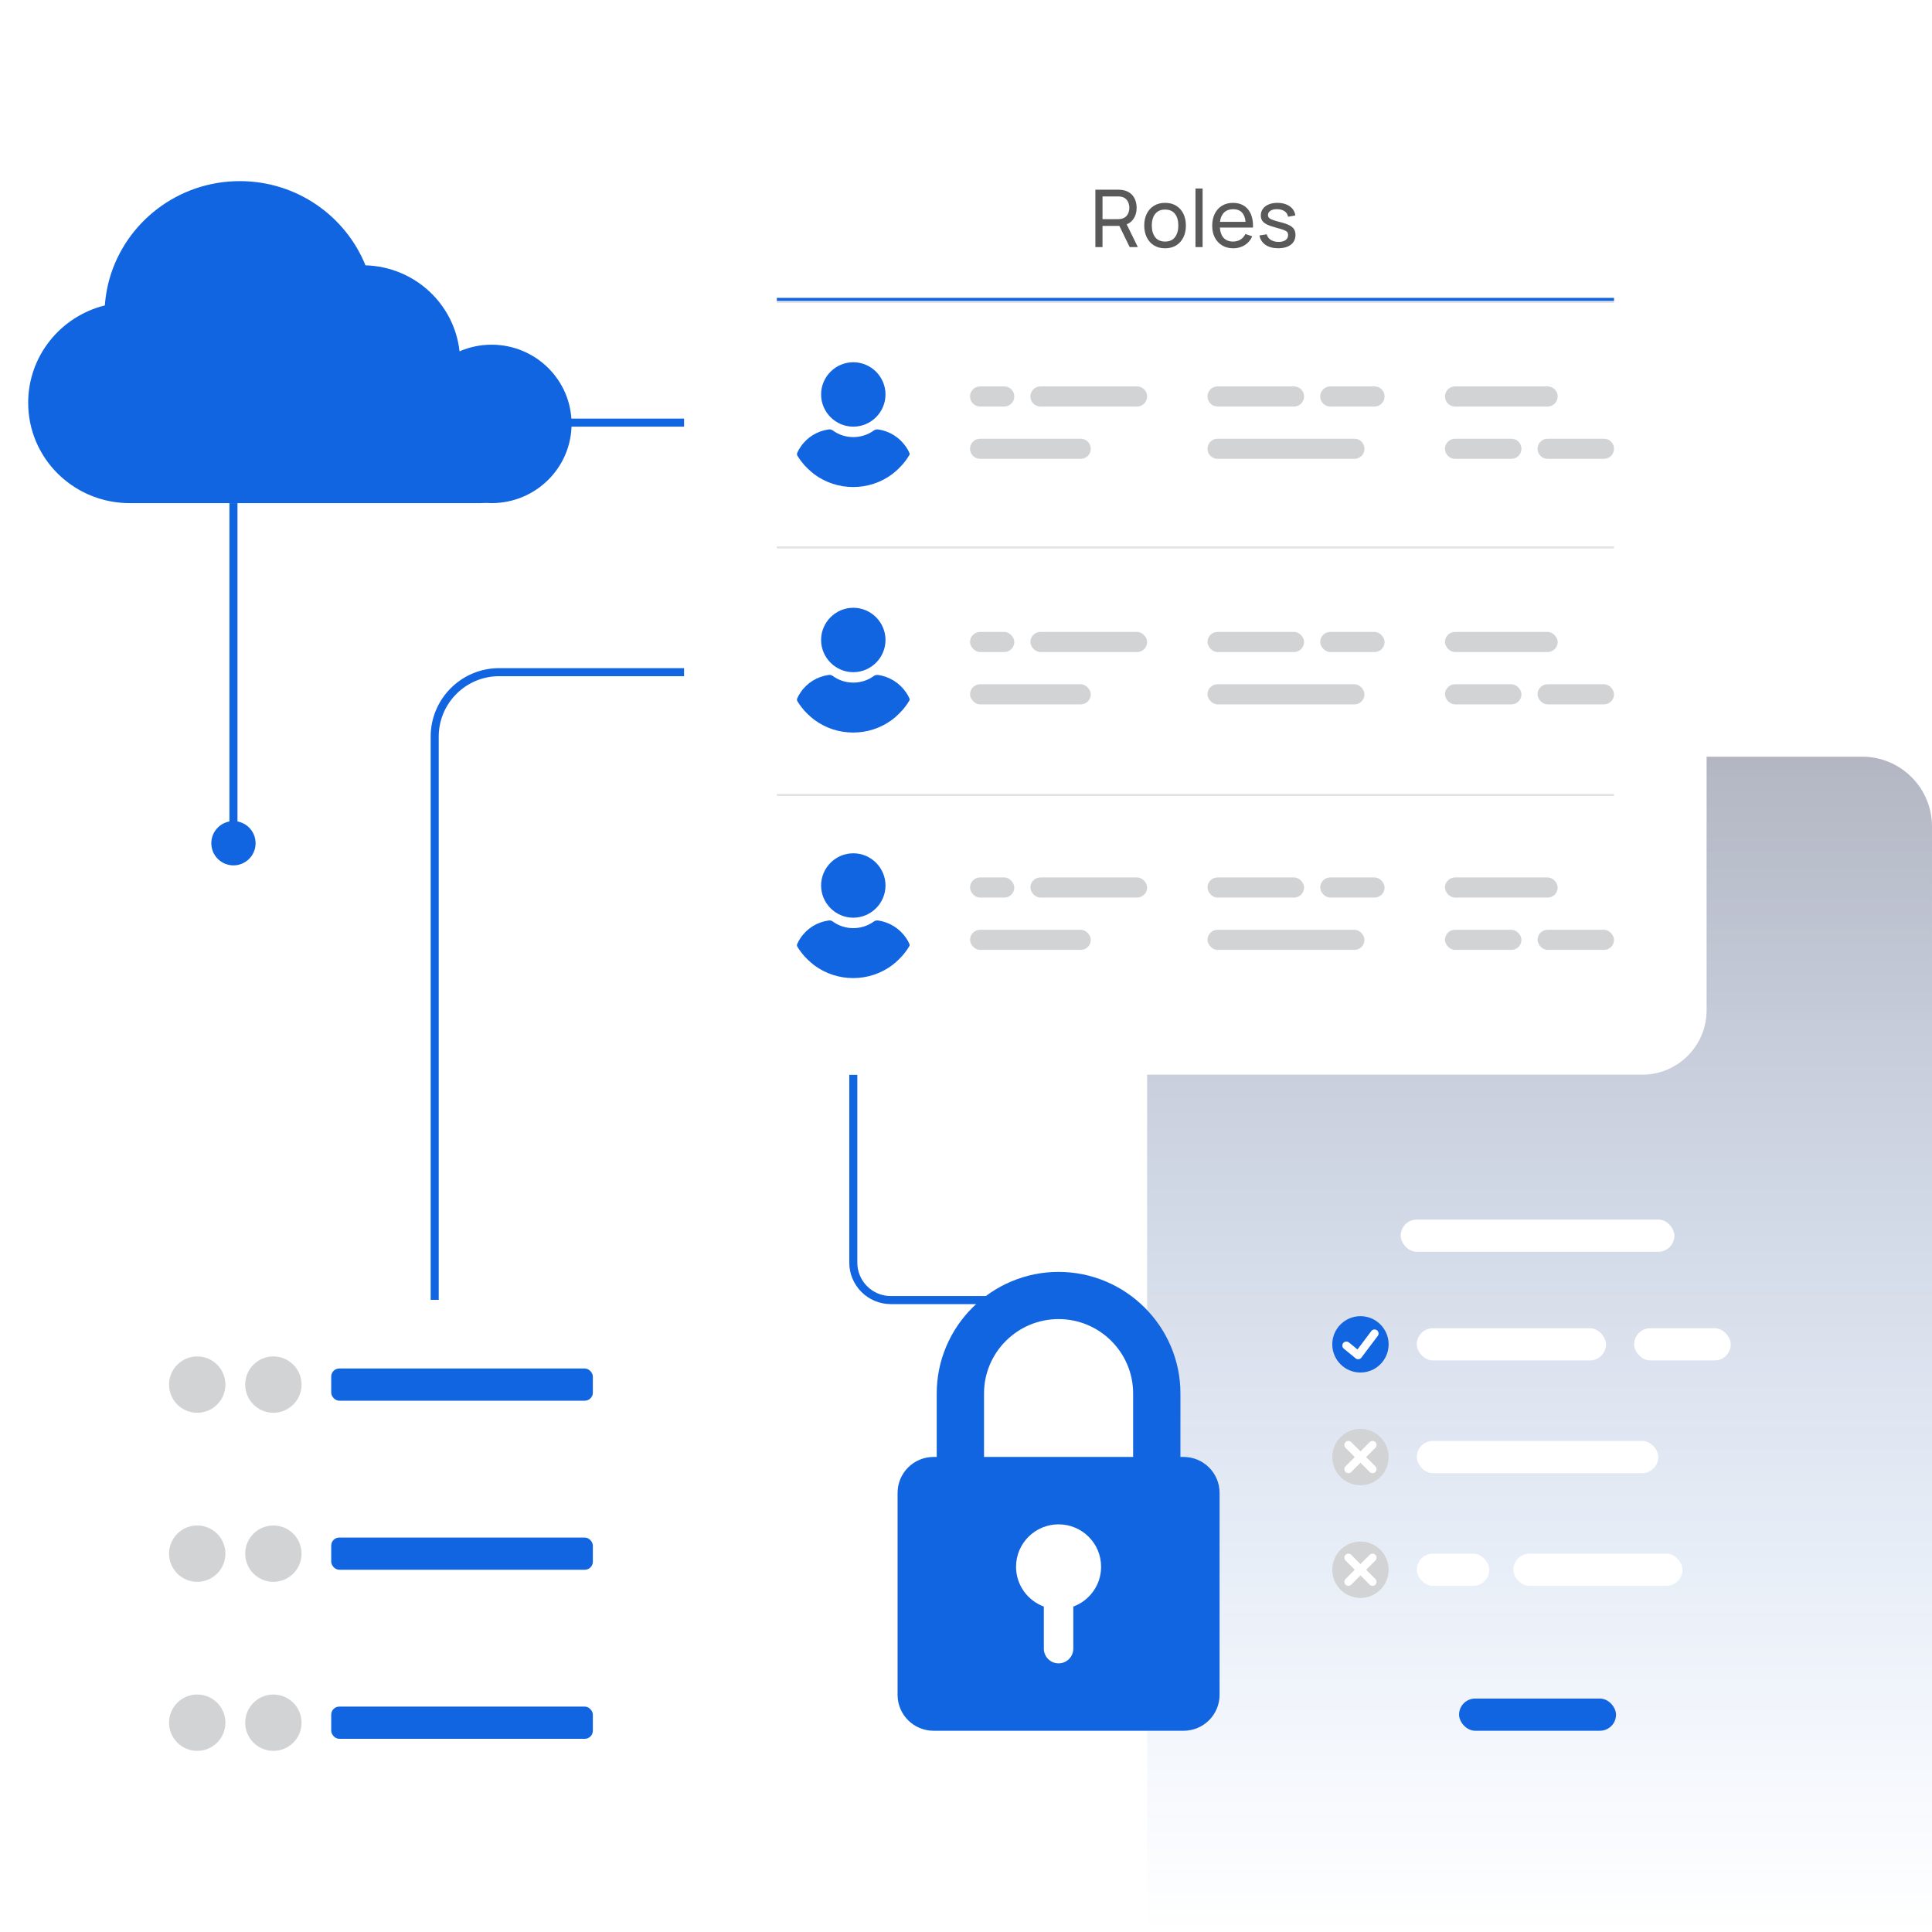 <?xml version="1.0" encoding="UTF-8"?><svg xmlns="http://www.w3.org/2000/svg" xmlns:xlink="http://www.w3.org/1999/xlink" viewBox="0 0 480 480"><defs><style>.cls-1{filter:url(#drop-shadow-2);}.cls-1,.cls-2,.cls-3,.cls-4,.cls-5,.cls-6,.cls-7,.cls-8{stroke-width:0px;}.cls-1,.cls-3,.cls-7{fill:#fff;}.cls-2{fill:#e1e2e3;}.cls-9{isolation:isolate;}.cls-4{fill:#d2d3d4;}.cls-5{fill:#595959;}.cls-6{fill:url(#linear-gradient);mix-blend-mode:multiply;opacity:.3;}.cls-7{filter:url(#drop-shadow-3);}.cls-8{fill:#1265e0;}</style><linearGradient id="linear-gradient" x1="2511.42" y1="788.809" x2="2511.42" y2="1079.812" gradientTransform="translate(-2128.92 -599.771)" gradientUnits="userSpaceOnUse"><stop offset="0" stop-color="#040d36"/><stop offset="1" stop-color="#1265e0" stop-opacity="0"/></linearGradient><filter id="drop-shadow-2" filterUnits="userSpaceOnUse"><feOffset dx="0" dy="0"/><feGaussianBlur result="blur" stdDeviation="10"/><feFlood flood-color="#000" flood-opacity=".12"/><feComposite in2="blur" operator="in"/><feComposite in="SourceGraphic"/></filter><filter id="drop-shadow-3" filterUnits="userSpaceOnUse"><feOffset dx="0" dy="0"/><feGaussianBlur result="blur-2" stdDeviation="10"/><feFlood flood-color="#000" flood-opacity=".12"/><feComposite in2="blur-2" operator="in"/><feComposite in="SourceGraphic"/></filter></defs><g class="cls-9"><g id="Layer_1"><path class="cls-6" d="M302.326,188h160.347c9.563,0,17.326,7.764,17.326,17.326v274.674h-195V205.326c0-9.563,7.764-17.326,17.326-17.326Z"/><rect class="cls-8" x="141" y="104" width="29" height="2"/><path class="cls-8" d="M109,323h-2v-140c0-9.374,7.626-17,17-17h46v2h-46c-8.271,0-15,6.729-15,15v140Z"/><path class="cls-8" d="M247,324h-25.698c-5.68,0-10.302-4.621-10.302-10.302v-46.698h2v46.698c0,4.577,3.724,8.302,8.302,8.302h25.698v2Z"/><rect class="cls-1" x="170" y="30" width="254" height="237" rx="16" ry="16"/><path class="cls-5" d="M281.529,54.493c.576-.809.865-1.765.865-2.867,0-.759-.133-1.45-.398-2.074-.265-.624-.66-1.141-1.188-1.55-.526-.409-1.178-.674-1.953-.792-.179-.033-.364-.055-.557-.064s-.357-.015-.497-.015h-5.655v14.259h1.769v-5.268h4.187l2.563,5.268h2.027l-2.768-5.655c.662-.27,1.203-.678,1.604-1.241ZM273.915,54.448v-5.645h3.827c.126,0,.271.005.433.015.162.011.316.035.462.074.457.1.83.291,1.118.575.288.283.499.615.632.995.132.379.198.767.198,1.163s-.066.784-.198,1.164c-.133.379-.344.709-.632.989-.288.281-.661.475-1.118.58-.146.033-.3.056-.462.069-.162.013-.307.02-.433.02h-3.827Z"/><path class="cls-5" d="M292.223,51.116c-.774-.479-1.699-.718-2.772-.718-1.047,0-1.958.236-2.733.708s-1.375,1.13-1.8,1.976c-.424.845-.636,1.828-.636,2.95,0,1.103.209,2.08.626,2.932.418.852,1.013,1.519,1.784,2,.772.481,1.691.723,2.759.723,1.066,0,1.987-.239,2.763-.718s1.372-1.142,1.789-1.99c.418-.849.627-1.83.627-2.946,0-1.103-.208-2.077-.622-2.926s-1.009-1.512-1.784-1.99ZM291.935,58.904c-.543.739-1.371,1.109-2.484,1.109-1.08,0-1.898-.363-2.455-1.09-.557-.726-.835-1.689-.835-2.892,0-.778.119-1.465.357-2.06.238-.594.6-1.06,1.084-1.396.483-.337,1.1-.506,1.849-.506,1.1,0,1.925.358,2.475,1.075.55.716.825,1.678.825,2.886,0,1.176-.271,2.133-.815,2.872Z"/><rect class="cls-5" x="297.014" y="46.833" width="1.77" height="14.557"/><path class="cls-5" d="M310.383,56.537h.915c.053-1.267-.111-2.359-.492-3.277-.381-.917-.951-1.624-1.71-2.119s-1.678-.742-2.758-.742c-1.041,0-1.947.232-2.719.698-.772.465-1.373,1.125-1.804,1.98-.432.854-.646,1.866-.646,3.034,0,1.116.219,2.092.656,2.927s1.049,1.485,1.834,1.95c.785.466,1.704.698,2.758.698,1.04,0,1.979-.259,2.818-.777.838-.518,1.466-1.249,1.884-2.193l-1.7-.584c-.298.607-.709,1.073-1.232,1.396s-1.14.485-1.849.485c-1.054,0-1.865-.347-2.436-1.04-.491-.597-.757-1.418-.825-2.437h7.305ZM303.903,53.032c.57-.7,1.401-1.05,2.495-1.05,1.021,0,1.789.325,2.306.976.407.513.654,1.239.753,2.163h-6.355c.106-.867.373-1.563.801-2.089Z"/><path class="cls-5" d="M321.506,56.958c-.232-.379-.621-.709-1.168-.99-.547-.28-1.294-.539-2.241-.777-.842-.211-1.483-.398-1.924-.564-.44-.164-.742-.34-.904-.524s-.244-.406-.244-.663c0-.462.218-.829.651-1.1.435-.271.999-.393,1.695-.366.735.02,1.337.194,1.804.524s.744.782.83,1.357l1.809-.327c-.072-.627-.307-1.177-.7-1.648-.395-.473-.913-.837-1.556-1.095-.643-.257-1.372-.386-2.187-.386-.822,0-1.543.129-2.162.386-.62.258-1.102.622-1.446,1.095-.345.472-.517,1.021-.517,1.648,0,.509.115.94.348,1.297.231.356.619.67,1.163.941.543.271,1.288.531,2.236.782.874.23,1.529.429,1.963.594s.721.342.859.529c.14.188.209.435.209.738,0,.521-.209.935-.626,1.237-.418.304-.994.456-1.729.456-.775,0-1.425-.17-1.948-.51s-.858-.801-1.004-1.382l-1.809.287c.185,1.004.687,1.784,1.506,2.342.817.558,1.866.837,3.146.837,1.339,0,2.389-.295,3.15-.886.763-.591,1.144-1.401,1.144-2.432,0-.555-.116-1.021-.348-1.401Z"/><rect class="cls-2" x="193" y="135.75" width="208" height=".5"/><rect class="cls-2" x="193" y="197.25" width="208" height=".5"/><rect class="cls-2" x="193" y="74.75" width="208" height=".5"/><rect class="cls-8" x="193" y="74.005" width="208" height=".75"/><path class="cls-8" d="M212,106c4.402,0,8-3.598,8-8s-3.598-8-8-8-8,3.598-8,8,3.598,8,8,8Z"/><path class="cls-8" d="M225.94,112.529c-.213-.527-.497-1.019-.816-1.476-1.631-2.39-4.149-3.972-6.987-4.358-.355-.035-.745.035-1.028.246-1.49,1.09-3.263,1.652-5.107,1.652s-3.617-.562-5.107-1.652c-.284-.211-.674-.316-1.028-.246-2.837.387-5.391,1.968-6.987,4.358-.319.457-.603.984-.816,1.476-.106.211-.071.457.035.668.284.492.638.984.958,1.406.496.668,1.028,1.265,1.631,1.828.497.492,1.064.949,1.631,1.406,2.802,2.074,6.171,3.163,9.647,3.163s6.845-1.09,9.647-3.163c.567-.422,1.135-.914,1.631-1.406.567-.562,1.135-1.16,1.631-1.828.355-.457.674-.914.958-1.406.177-.211.213-.457.106-.668Z"/><path class="cls-8" d="M122.131,85.638c-2.832,0-5.523.591-7.961,1.648-1.284-11.796-11.201-21.022-23.367-21.366-4.965-12.257-17.067-20.92-31.219-20.92-15.398,0-28.377,10.253-32.375,24.244-.24.849-.449,1.714-.617,2.595-.268,1.32-.442,2.671-.542,4.041-10.943,2.709-19.049,12.508-19.049,24.187,0,.43.011.858.033,1.283.044.85.13,1.689.257,2.514.127.825.296,1.637.502,2.434.207.797.453,1.578.735,2.342.282.764.601,1.51.955,2.237.289.594.607,1.171.941,1.738.279.473.567.94.876,1.393.452.663.936,1.304,1.449,1.919.501.601,1.031,1.178,1.586,1.73.013.013.026.027.039.04.013.013.027.025.041.038.961.948,2.003,1.815,3.108,2.6.848.602,1.73,1.159,2.652,1.655,1.866,1.004,3.876,1.776,5.988,2.288.642.156,1.294.288,1.955.394,1.321.212,2.674.327,4.055.327h87.222c.502,0,.972-.019,1.425-.048.435.028.871.048,1.313.048,10.973,0,19.869-8.812,19.869-19.681s-8.896-19.681-19.869-19.681Z"/><path class="cls-8" d="M294.06,361.975h-.785v-15.777c0-4.063-.805-8.013-2.393-11.741l-0-0c-1.529-3.591-3.715-6.818-6.495-9.591-2.78-2.773-6.015-4.953-9.615-6.479-3.737-1.584-7.697-2.387-11.771-2.387s-8.034.803-11.771,2.387c-3.6,1.526-6.835,3.706-9.615,6.479-2.78,2.773-4.966,6-6.495,9.591-1.588,3.728-2.393,7.679-2.393,11.741v15.777h-.785c-4.938,0-8.94,3.992-8.94,8.918v50.19c0,4.925,4.003,8.918,8.94,8.918h62.119c4.938,0,8.94-3.992,8.94-8.918v-50.19c0-4.925-4.003-8.918-8.94-8.918ZM263,327.723c10.213,0,18.522,8.288,18.522,18.475v15.777h-37.044v-15.777c0-10.187,8.309-18.475,18.522-18.475ZM266.659,399.148v10.457c0,2.016-1.638,3.65-3.659,3.65s-3.659-1.634-3.659-3.65v-10.457c-4.032-1.485-6.906-5.352-6.906-9.89,0-5.821,4.73-10.539,10.566-10.539s10.566,4.719,10.566,10.539c0,4.537-2.875,8.405-6.906,9.89Z"/><path class="cls-4" d="M268.5,109h-25c-1.381,0-2.5,1.119-2.5,2.5s1.119,2.5,2.5,2.5h25c1.381,0,2.5-1.119,2.5-2.5s-1.119-2.5-2.5-2.5Z"/><path class="cls-4" d="M243.5,101h6c1.381,0,2.5-1.119,2.5-2.5s-1.119-2.5-2.5-2.5h-6c-1.381,0-2.5,1.119-2.5,2.5s1.119,2.5,2.5,2.5Z"/><path class="cls-4" d="M282.5,96h-24c-1.381,0-2.5,1.119-2.5,2.5s1.119,2.5,2.5,2.5h24c1.381,0,2.5-1.119,2.5-2.5s-1.119-2.5-2.5-2.5Z"/><path class="cls-7" d="M158,357v-26c0-4.4-3.6-8-8-8H38c-4.4,0-8,3.6-8,8v26c0,4.4,3.6,8,8,8-4.4,0-8,3.6-8,8v26c0,4.4,3.6,8,8,8-4.4,0-8,3.6-8,8v26c0,4.4,3.6,8,8,8h112c4.4,0,8-3.6,8-8v-26c0-4.4-3.6-8-8-8,4.4,0,8-3.6,8-8v-26c0-4.4-3.6-8-8-8,4.4,0,8-3.6,8-8Z"/><rect class="cls-3" x="30" y="323" width="128" height="42" rx="8" ry="8"/><circle class="cls-4" cx="67.921" cy="344" r="7"/><rect class="cls-8" x="82.292" y="340" width="65" height="8" rx="2" ry="2"/><circle class="cls-4" cx="49" cy="344" r="7"/><rect class="cls-3" x="30" y="365" width="128" height="42" rx="8" ry="8"/><circle class="cls-4" cx="67.921" cy="386" r="7"/><rect class="cls-8" x="82.292" y="382" width="65" height="8" rx="2" ry="2"/><circle class="cls-4" cx="49" cy="386" r="7"/><rect class="cls-3" x="30" y="407" width="128" height="42" rx="8" ry="8"/><circle class="cls-4" cx="67.921" cy="428" r="7"/><rect class="cls-8" x="82.292" y="424" width="65" height="8" rx="2" ry="2"/><circle class="cls-4" cx="49" cy="428" r="7"/><path class="cls-4" d="M336.5,109h-34c-1.381,0-2.5,1.119-2.5,2.5s1.119,2.5,2.5,2.5h34c1.381,0,2.5-1.119,2.5-2.5s-1.119-2.5-2.5-2.5Z"/><path class="cls-4" d="M302.5,101h19c1.381,0,2.5-1.119,2.5-2.5s-1.119-2.5-2.5-2.5h-19c-1.381,0-2.5,1.119-2.5,2.5s1.119,2.5,2.5,2.5Z"/><path class="cls-4" d="M341.5,96h-11c-1.381,0-2.5,1.119-2.5,2.5s1.119,2.5,2.5,2.5h11c1.381,0,2.5-1.119,2.5-2.5s-1.119-2.5-2.5-2.5Z"/><path class="cls-4" d="M375.5,109h-14c-1.381,0-2.5,1.119-2.5,2.5s1.119,2.5,2.5,2.5h14c1.381,0,2.5-1.119,2.5-2.5s-1.119-2.5-2.5-2.5Z"/><path class="cls-4" d="M361.5,101h23c1.381,0,2.5-1.119,2.5-2.5s-1.119-2.5-2.5-2.5h-23c-1.381,0-2.5,1.119-2.5,2.5s1.119,2.5,2.5,2.5Z"/><path class="cls-4" d="M398.5,109h-14c-1.381,0-2.5,1.119-2.5,2.5s1.119,2.5,2.5,2.5h14c1.381,0,2.5-1.119,2.5-2.5s-1.119-2.5-2.5-2.5Z"/><path class="cls-8" d="M212,167c4.402,0,8-3.598,8-8s-3.598-8-8-8-8,3.598-8,8,3.598,8,8,8Z"/><path class="cls-8" d="M225.94,173.529c-.213-.527-.497-1.019-.816-1.476-1.631-2.39-4.149-3.972-6.987-4.358-.355-.035-.745.035-1.028.246-1.49,1.09-3.263,1.652-5.107,1.652s-3.617-.562-5.107-1.652c-.284-.211-.674-.316-1.028-.246-2.837.387-5.391,1.968-6.987,4.358-.319.457-.603.984-.816,1.476-.106.211-.071.457.035.668.284.492.638.984.958,1.406.496.668,1.028,1.265,1.631,1.828.497.492,1.064.949,1.631,1.406,2.802,2.074,6.171,3.163,9.647,3.163s6.845-1.09,9.647-3.163c.567-.422,1.135-.914,1.631-1.406.567-.562,1.135-1.16,1.631-1.828.355-.457.674-.914.958-1.406.177-.211.213-.457.106-.668Z"/><rect class="cls-4" x="241" y="170" width="30" height="5" rx="2.5" ry="2.5"/><rect class="cls-4" x="241" y="157" width="11" height="5" rx="2.5" ry="2.5"/><rect class="cls-4" x="256" y="157" width="29" height="5" rx="2.5" ry="2.5"/><rect class="cls-4" x="300" y="170" width="39" height="5" rx="2.5" ry="2.5"/><rect class="cls-4" x="300" y="157" width="24" height="5" rx="2.5" ry="2.5"/><rect class="cls-4" x="328" y="157" width="16" height="5" rx="2.5" ry="2.5"/><rect class="cls-4" x="359" y="170" width="19" height="5" rx="2.5" ry="2.5"/><rect class="cls-4" x="359" y="157" width="28" height="5" rx="2.5" ry="2.5"/><rect class="cls-4" x="382" y="170" width="19" height="5" rx="2.5" ry="2.5"/><path class="cls-8" d="M212,228c4.402,0,8-3.598,8-8s-3.598-8-8-8-8,3.598-8,8,3.598,8,8,8Z"/><path class="cls-8" d="M225.94,234.529c-.213-.527-.497-1.019-.816-1.476-1.631-2.39-4.149-3.972-6.987-4.358-.355-.035-.745.035-1.028.246-1.49,1.09-3.263,1.652-5.107,1.652s-3.617-.562-5.107-1.652c-.284-.211-.674-.316-1.028-.246-2.837.387-5.391,1.968-6.987,4.358-.319.457-.603.984-.816,1.476-.106.211-.071.457.035.668.284.492.638.984.958,1.406.496.668,1.028,1.265,1.631,1.828.497.492,1.064.949,1.631,1.406,2.802,2.074,6.171,3.163,9.647,3.163s6.845-1.09,9.647-3.163c.567-.422,1.135-.914,1.631-1.406.567-.562,1.135-1.16,1.631-1.828.355-.457.674-.914.958-1.406.177-.211.213-.457.106-.668Z"/><rect class="cls-4" x="241" y="231" width="30" height="5" rx="2.5" ry="2.5"/><rect class="cls-4" x="241" y="218" width="11" height="5" rx="2.5" ry="2.5"/><rect class="cls-4" x="256" y="218" width="29" height="5" rx="2.5" ry="2.5"/><rect class="cls-4" x="300" y="231" width="39" height="5" rx="2.5" ry="2.5"/><rect class="cls-4" x="300" y="218" width="24" height="5" rx="2.5" ry="2.5"/><rect class="cls-4" x="328" y="218" width="16" height="5" rx="2.5" ry="2.5"/><rect class="cls-4" x="359" y="231" width="19" height="5" rx="2.5" ry="2.5"/><rect class="cls-4" x="359" y="218" width="28" height="5" rx="2.5" ry="2.5"/><rect class="cls-4" x="382" y="231" width="19" height="5" rx="2.5" ry="2.5"/><rect class="cls-8" x="57" y="125" width="2" height="85"/><circle class="cls-8" cx="58" cy="209.5" r="5.5"/><rect class="cls-3" x="352" y="330" width="47" height="8" rx="4" ry="4"/><rect class="cls-3" x="348" y="303" width="68" height="8" rx="4" ry="4"/><rect class="cls-8" x="362.5" y="422" width="39" height="8" rx="4" ry="4"/><circle class="cls-8" cx="338" cy="334" r="7"/><path class="cls-3" d="M342.102,330.502c-.44-.332-1.069-.243-1.4.197l-3.441,4.567-2.127-1.74c-.428-.348-1.057-.287-1.407.142-.35.427-.286,1.058.142,1.407l2.933,2.398c.18.146.403.226.633.226.04,0,.08-.002.119-.007.271-.033.516-.174.68-.392l4.067-5.398c.332-.44.244-1.068-.197-1.4Z"/><rect class="cls-3" x="352" y="358" width="60" height="8" rx="4" ry="4"/><rect class="cls-3" x="352" y="386" width="18" height="8" rx="4" ry="4"/><circle class="cls-4" cx="338" cy="390" r="7"/><rect class="cls-3" x="406" y="330" width="24" height="8" rx="4" ry="4"/><rect class="cls-3" x="376.001" y="386.001" width="42" height="8" rx="4" ry="4"/><path class="cls-3" d="M339.414,390l2.293-2.293c.391-.391.391-1.023,0-1.414s-1.023-.391-1.414,0l-2.293,2.293-2.293-2.293c-.391-.391-1.023-.391-1.414,0s-.391,1.023,0,1.414l2.293,2.293-2.293,2.293c-.391.391-.391,1.023,0,1.414.195.195.451.293.707.293s.512-.098.707-.293l2.293-2.293,2.293,2.293c.195.195.451.293.707.293s.512-.098.707-.293c.391-.391.391-1.023,0-1.414l-2.293-2.293Z"/><circle class="cls-4" cx="338" cy="362" r="7"/><path class="cls-3" d="M339.414,362l2.293-2.293c.391-.391.391-1.023,0-1.414s-1.023-.391-1.414,0l-2.293,2.293-2.293-2.293c-.391-.391-1.023-.391-1.414,0s-.391,1.023,0,1.414l2.293,2.293-2.293,2.293c-.391.391-.391,1.023,0,1.414.195.195.451.293.707.293s.512-.098.707-.293l2.293-2.293,2.293,2.293c.195.195.451.293.707.293s.512-.098.707-.293c.391-.391.391-1.023,0-1.414l-2.293-2.293Z"/></g></g></svg>